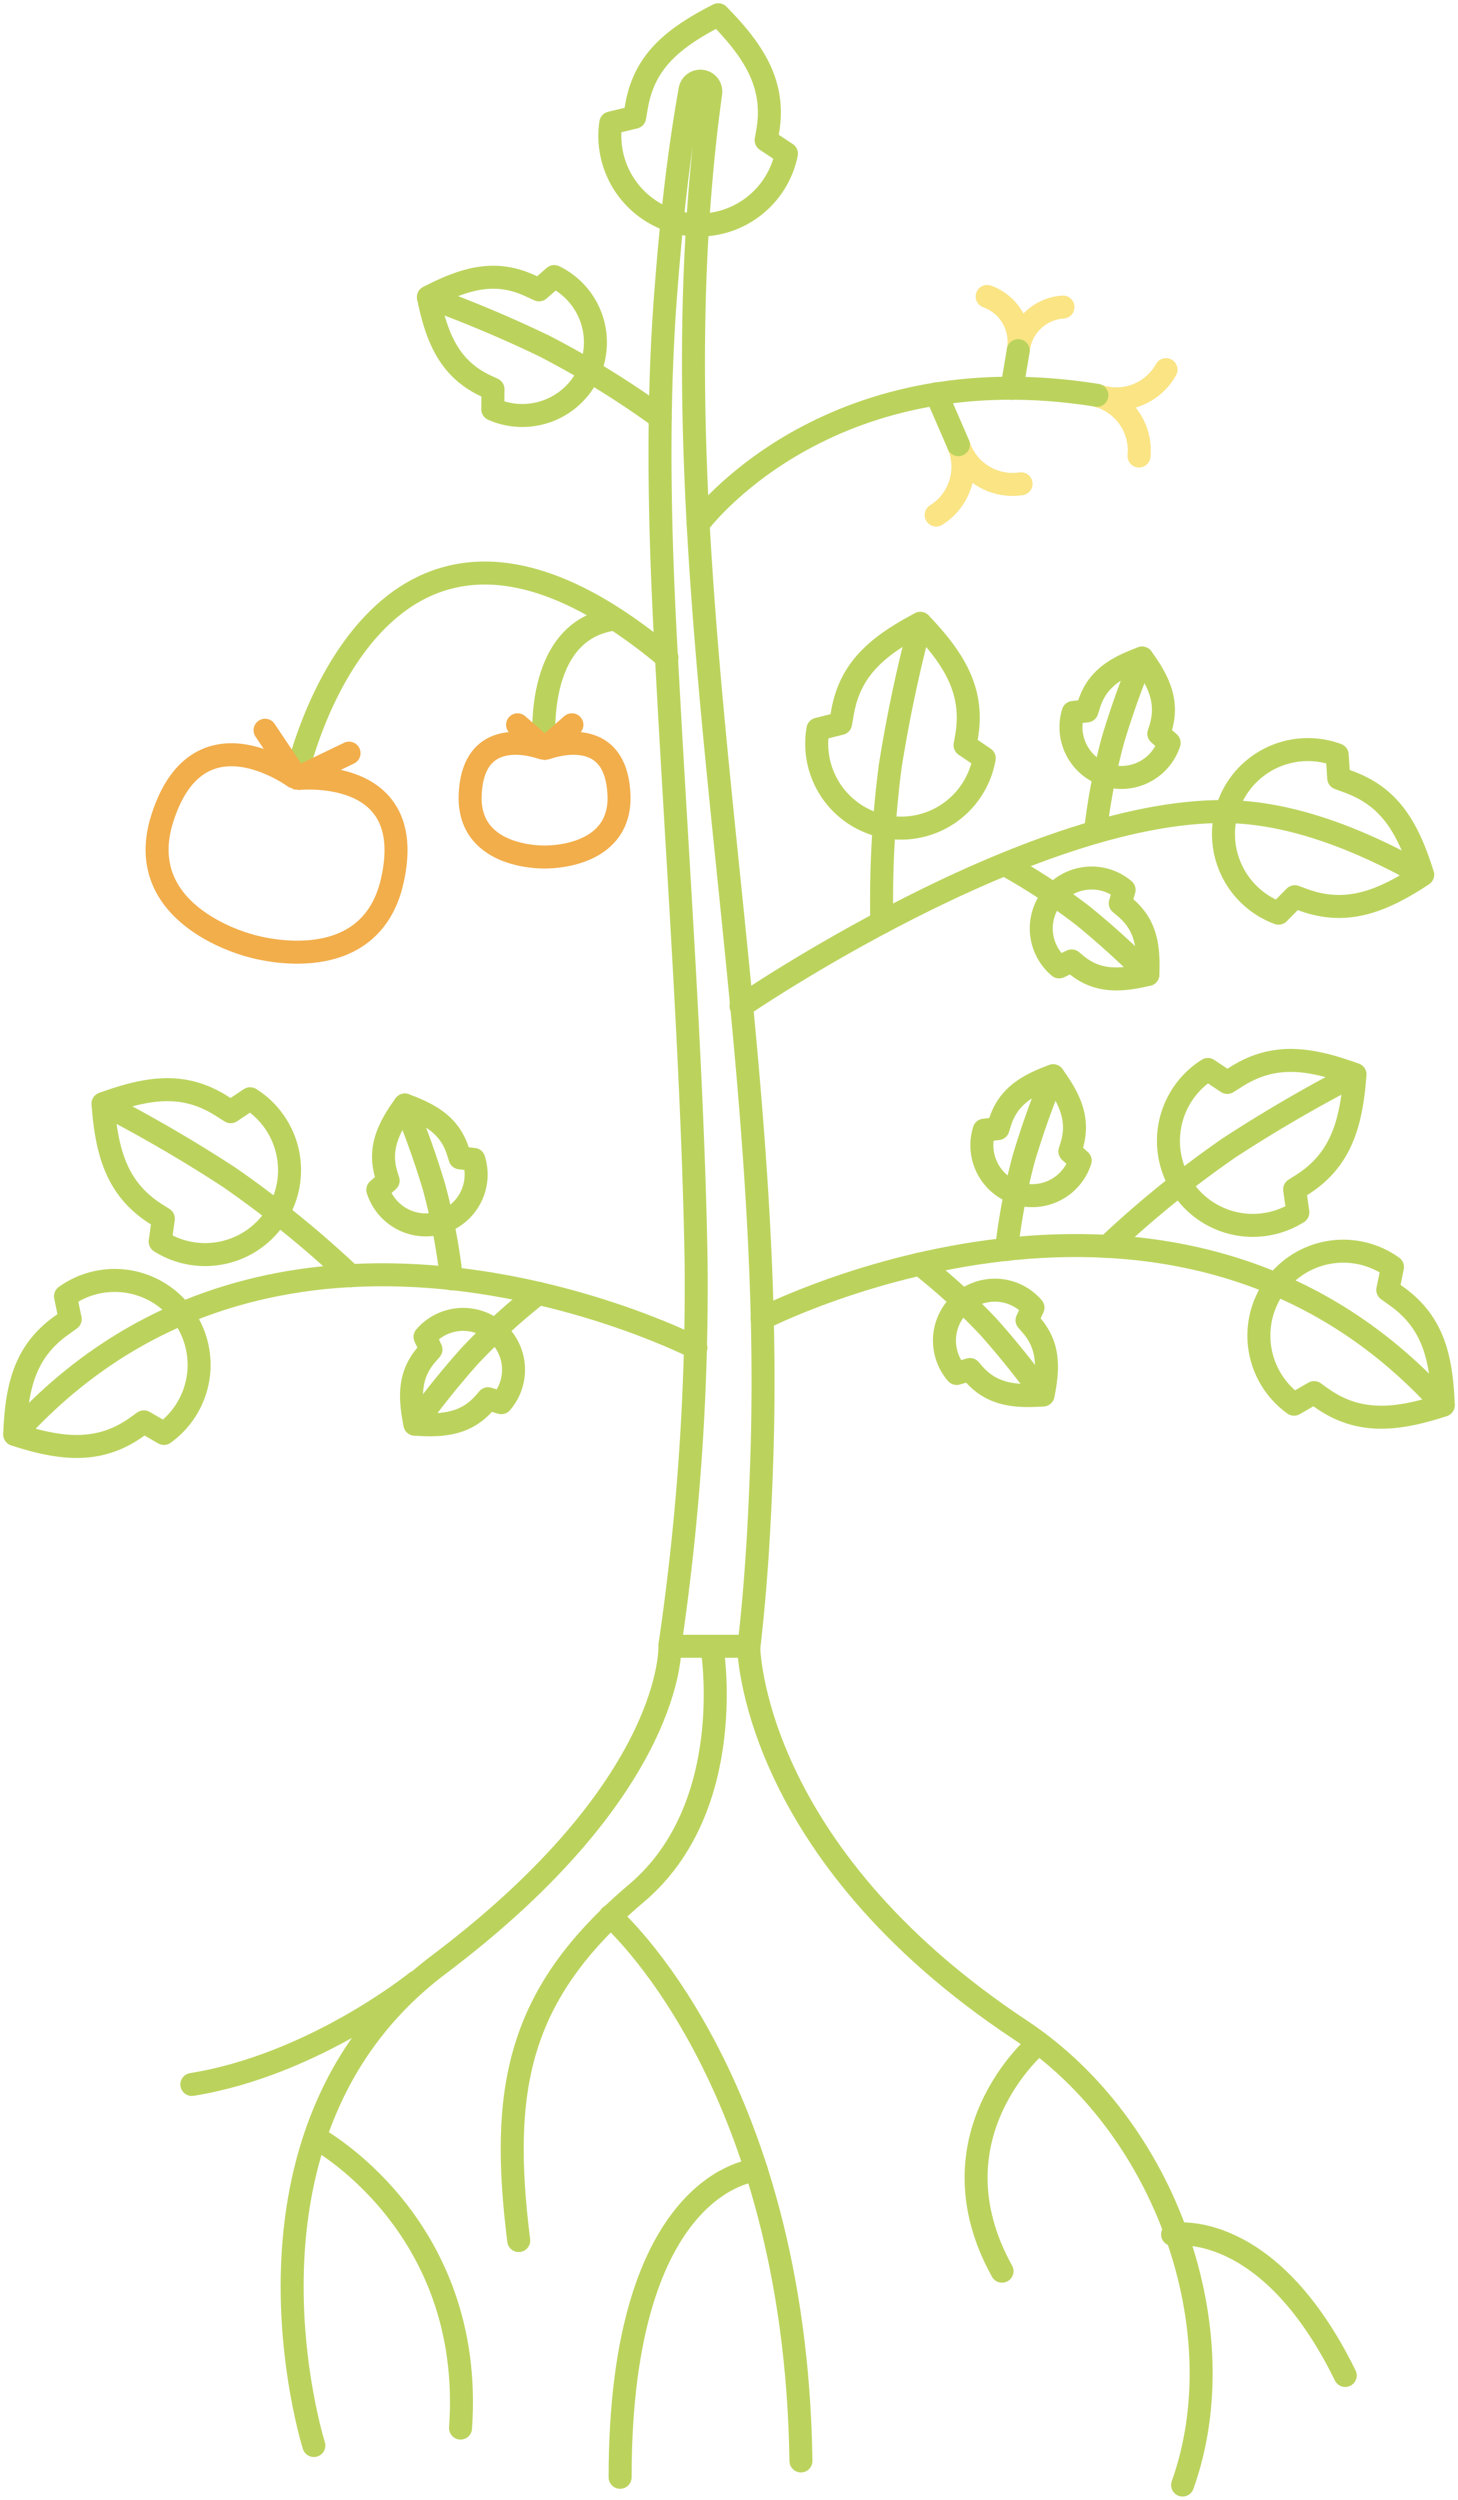 <svg xmlns="http://www.w3.org/2000/svg" xmlns:xlink="http://www.w3.org/1999/xlink" id="plant_nurspray" width="190.177" height="325.935" viewBox="0 0 190.177 325.935"><defs><clipPath id="clip-path"><rect id="Rectangle_1759" data-name="Rectangle 1759" width="190.177" height="325.935" fill="none"></rect></clipPath></defs><g id="Groupe_3913" data-name="Groupe 3913" clip-path="url(#clip-path)"><path id="Trac&#xE9;_3487" data-name="Trac&#xE9; 3487" d="M132.729,276.708c7.135-19.971-1.979-46.634-21.137-59.318-35.323-23.385-35.465-50.1-35.465-50.1" transform="translate(21.525 47.303)" fill="none" stroke="#bbd35d" stroke-linecap="round" stroke-linejoin="round" stroke-width="3"></path><path id="Trac&#xE9;_3488" data-name="Trac&#xE9; 3488" d="M107.247,207.767s-14.335,12.048-4.611,29.616" transform="translate(28.064 58.746)" fill="none" stroke="#bbd35d" stroke-linecap="round" stroke-linejoin="round" stroke-width="3"></path><path id="Trac&#xE9;_3489" data-name="Trac&#xE9; 3489" d="M78.129,167.341s3.6,20.838-9.85,32.2C52.715,212.7,50.472,225.12,52.933,244.82" transform="translate(14.727 47.316)" fill="none" stroke="#bbd35d" stroke-linecap="round" stroke-linejoin="round" stroke-width="3"></path><path id="Trac&#xE9;_3490" data-name="Trac&#xE9; 3490" d="M32.539,271.555s-12.881-40.729,16.292-62.7C79.793,185.53,78.981,167.3,78.981,167.3" transform="translate(8.4 47.305)" fill="none" stroke="#bbd35d" stroke-linecap="round" stroke-linejoin="round" stroke-width="3"></path><path id="Trac&#xE9;_3491" data-name="Trac&#xE9; 3491" d="M32.063,217.267S52.9,228.444,51.005,255.154" transform="translate(9.066 61.432)" fill="none" stroke="#bbd35d" stroke-linecap="round" stroke-linejoin="round" stroke-width="3"></path><path id="Trac&#xE9;_3492" data-name="Trac&#xE9; 3492" d="M119.235,227.135s12.368-2.3,22.519,18.39" transform="translate(33.714 64.201)" fill="none" stroke="#bbd35d" stroke-linecap="round" stroke-linejoin="round" stroke-width="3"></path><path id="Trac&#xE9;_3493" data-name="Trac&#xE9; 3493" d="M48.778,201.465s-13.355,10.8-29.269,13.355" transform="translate(5.516 56.964)" fill="none" stroke="#bbd35d" stroke-linecap="round" stroke-linejoin="round" stroke-width="3"></path><path id="Trac&#xE9;_3494" data-name="Trac&#xE9; 3494" d="M80.4,187.572c-.269,8.325-.718,16.406-1.68,24.744H68.407a2.09,2.09,0,0,1,.038-.4,321,321,0,0,0,3.374-49.886c-.423-24.27-2.412-51.605-3.72-76.08-.988-16.958-1.539-34.16-.154-51.143.667-8.517,1.578-16.971,3.091-25.437a1.361,1.361,0,0,1,2.681.475C65.6,68.956,82.312,128.309,80.4,187.572Z" transform="translate(18.976 2.335)" fill="none" stroke="#bbd35d" stroke-linecap="round" stroke-linejoin="round" stroke-width="3"></path><path id="Trac&#xE9;_3495" data-name="Trac&#xE9; 3495" d="M77.493,136.13s53.752-27.657,88.846,11.272" transform="translate(21.911 35.797)" fill="none" stroke="#bbd35d" stroke-linecap="round" stroke-linejoin="round" stroke-width="3"></path><path id="Trac&#xE9;_3496" data-name="Trac&#xE9; 3496" d="M75.351,107.875S112.67,82.3,138.434,82.49c8.5.063,17.5,3.549,25.736,8.193" transform="translate(21.306 23.324)" fill="none" stroke="#bbd35d" stroke-linecap="round" stroke-linejoin="round" stroke-width="3"></path><path id="Trac&#xE9;_3497" data-name="Trac&#xE9; 3497" d="M135.212,145.616l.874.627c4.772,3.424,9.605,3.1,15.972,1.015l0-.092c-.244-6.407-1.462-10.8-6.06-14.1l-1.172-.841.611-2.982A11.007,11.007,0,0,0,132.6,147.127Z" transform="translate(36.194 35.959)" fill="none" stroke="#bbd35d" stroke-linecap="round" stroke-linejoin="round" stroke-width="3"></path><path id="Trac&#xE9;_3498" data-name="Trac&#xE9; 3498" d="M133.715,95.375l1.008.373c5.507,2.041,10.084.452,15.671-3.244l-.027-.087c-1.929-6.116-4.266-10.031-9.572-12l-1.353-.5-.2-3.038a11.007,11.007,0,0,0-7.649,20.643Z" transform="translate(35.177 21.543)" fill="none" stroke="#bbd35d" stroke-linecap="round" stroke-linejoin="round" stroke-width="3"></path><path id="Trac&#xE9;_3499" data-name="Trac&#xE9; 3499" d="M135.275,124.606l.909-.573c4.969-3.13,6.491-7.73,6.956-14.413l-.087-.032c-6.028-2.187-10.557-2.713-15.344.3l-1.221.77-2.532-1.689A11.007,11.007,0,0,0,135.691,127.6Z" transform="translate(33.595 30.477)" fill="none" stroke="#bbd35d" stroke-linecap="round" stroke-linejoin="round" stroke-width="3"></path><path id="Trac&#xE9;_3500" data-name="Trac&#xE9; 3500" d="M144.9,109.225a187.9,187.9,0,0,0-16.436,9.562,135.673,135.673,0,0,0-15.859,12.854" transform="translate(31.84 30.883)" fill="none" stroke="#bbd35d" stroke-linecap="round" stroke-linejoin="round" stroke-width="3"></path><path id="Trac&#xE9;_3501" data-name="Trac&#xE9; 3501" d="M102.4,79.248l.185-1.06c1.011-5.785-1.382-10-6.026-14.826l-.081.044c-5.666,3-9.093,6.011-10.067,11.585l-.249,1.421-2.95.745A11.007,11.007,0,1,0,104.9,80.945Z" transform="translate(23.481 17.916)" fill="none" stroke="#bbd35d" stroke-linecap="round" stroke-linejoin="round" stroke-width="3"></path><path id="Trac&#xE9;_3502" data-name="Trac&#xE9; 3502" d="M94.705,63.365a187.757,187.757,0,0,0-3.93,18.6,135.709,135.709,0,0,0-1.1,20.384" transform="translate(25.347 17.917)" fill="none" stroke="#bbd35d" stroke-linecap="round" stroke-linejoin="round" stroke-width="3"></path><path id="Trac&#xE9;_3503" data-name="Trac&#xE9; 3503" d="M51.986,42.8l-.845-.391c-4.617-2.138-6.433-5.921-7.575-11.611l.071-.037c4.936-2.548,8.769-3.5,13.216-1.442l1.135.525,1.988-1.732a9.535,9.535,0,0,1-8.016,17.3Z" transform="translate(12.318 7.949)" fill="none" stroke="#bbd35d" stroke-linecap="round" stroke-linejoin="round" stroke-width="3"></path><path id="Trac&#xE9;_3504" data-name="Trac&#xE9; 3504" d="M43.563,30.215a162.834,162.834,0,0,1,15.181,6.391A117.587,117.587,0,0,1,73.795,45.89" transform="translate(12.317 8.543)" fill="none" stroke="#bbd35d" stroke-linecap="round" stroke-linejoin="round" stroke-width="3"></path><path id="Trac&#xE9;_3505" data-name="Trac&#xE9; 3505" d="M111.322,119.207l.194-.612c1.058-3.34-.019-6.022-2.382-9.247l-.051.019c-3.589,1.324-5.857,2.83-6.877,6.048l-.26.821-1.8.205a6.568,6.568,0,0,0,12.522,3.969Z" transform="translate(28.228 30.918)" fill="none" stroke="#bbd35d" stroke-linecap="round" stroke-linejoin="round" stroke-width="3"></path><path id="Trac&#xE9;_3506" data-name="Trac&#xE9; 3506" d="M108.43,109.35a111.828,111.828,0,0,0-3.807,10.688A81.067,81.067,0,0,0,102.346,132" transform="translate(28.938 30.919)" fill="none" stroke="#bbd35d" stroke-linecap="round" stroke-linejoin="round" stroke-width="3"></path><path id="Trac&#xE9;_3507" data-name="Trac&#xE9; 3507" d="M120.368,76.749l.194-.612c1.058-3.34-.019-6.023-2.382-9.247l-.051.019c-3.589,1.324-5.857,2.83-6.877,6.048l-.26.821-1.8.205a6.569,6.569,0,0,0,12.523,3.969Z" transform="translate(30.785 18.913)" fill="none" stroke="#bbd35d" stroke-linecap="round" stroke-linejoin="round" stroke-width="3"></path><path id="Trac&#xE9;_3508" data-name="Trac&#xE9; 3508" d="M117.475,66.892a111.82,111.82,0,0,0-3.807,10.688,81.069,81.069,0,0,0-2.277,11.967" transform="translate(31.496 18.914)" fill="none" stroke="#bbd35d" stroke-linecap="round" stroke-linejoin="round" stroke-width="3"></path><path id="Trac&#xE9;_3509" data-name="Trac&#xE9; 3509" d="M109.843,100.057l.491.413c2.677,2.26,5.568,2.294,9.453,1.351l0-.055c.155-3.823-.366-6.493-2.945-8.671l-.658-.555.5-1.745a6.568,6.568,0,1,0-8.471,10.04Z" transform="translate(29.939 25.234)" fill="none" stroke="#bbd35d" stroke-linecap="round" stroke-linejoin="round" stroke-width="3"></path><path id="Trac&#xE9;_3510" data-name="Trac&#xE9; 3510" d="M120.816,102.209a112.084,112.084,0,0,0-8.408-7.618A80.988,80.988,0,0,0,102.232,87.9" transform="translate(28.906 24.853)" fill="none" stroke="#bbd35d" stroke-linecap="round" stroke-linejoin="round" stroke-width="3"></path><path id="Trac&#xE9;_3511" data-name="Trac&#xE9; 3511" d="M99.362,141.486l.419.486c2.288,2.654,5.137,3.141,9.123,2.822l.01-.053c.756-3.752.663-6.471-1.542-9.028l-.563-.652.772-1.645A6.568,6.568,0,0,0,97.634,142Z" transform="translate(27.155 37.08)" fill="none" stroke="#bbd35d" stroke-linecap="round" stroke-linejoin="round" stroke-width="3"></path><path id="Trac&#xE9;_3512" data-name="Trac&#xE9; 3512" d="M109.612,145.548a111.987,111.987,0,0,0-7.1-8.848,80.9,80.9,0,0,0-8.995-8.215" transform="translate(26.441 36.329)" fill="none" stroke="#bbd35d" stroke-linecap="round" stroke-linejoin="round" stroke-width="3"></path><path id="Trac&#xE9;_3513" data-name="Trac&#xE9; 3513" d="M90.348,139.1S36.6,111.445,1.5,150.374" transform="translate(0.425 36.637)" fill="none" stroke="#bbd35d" stroke-linecap="round" stroke-linejoin="round" stroke-width="3"></path><path id="Trac&#xE9;_3514" data-name="Trac&#xE9; 3514" d="M18.345,148.589l-.874.627c-4.772,3.424-9.605,3.1-15.972,1.015l0-.092c.244-6.407,1.462-10.8,6.06-14.1l1.172-.841-.611-2.982A11.007,11.007,0,1,1,20.958,150.1Z" transform="translate(0.424 36.8)" fill="none" stroke="#bbd35d" stroke-linecap="round" stroke-linejoin="round" stroke-width="3"></path><path id="Trac&#xE9;_3515" data-name="Trac&#xE9; 3515" d="M18.344,127.579l-.909-.573c-4.969-3.13-6.491-7.73-6.956-14.413l.087-.032c6.028-2.187,10.557-2.713,15.344.3l1.221.77,2.532-1.689a11.007,11.007,0,1,1-11.735,18.626Z" transform="translate(2.963 31.318)" fill="none" stroke="#bbd35d" stroke-linecap="round" stroke-linejoin="round" stroke-width="3"></path><path id="Trac&#xE9;_3516" data-name="Trac&#xE9; 3516" d="M10.474,112.2a187.9,187.9,0,0,1,16.436,9.562,135.673,135.673,0,0,1,15.859,12.854" transform="translate(2.962 31.724)" fill="none" stroke="#bbd35d" stroke-linecap="round" stroke-linejoin="round" stroke-width="3"></path><path id="Trac&#xE9;_3517" data-name="Trac&#xE9; 3517" d="M39.764,122.179l-.194-.612c-1.058-3.34.019-6.023,2.382-9.247l.051.019c3.589,1.324,5.857,2.83,6.877,6.048l.26.821,1.8.205a6.568,6.568,0,0,1-12.522,3.969Z" transform="translate(10.864 31.759)" fill="none" stroke="#bbd35d" stroke-linecap="round" stroke-linejoin="round" stroke-width="3"></path><path id="Trac&#xE9;_3518" data-name="Trac&#xE9; 3518" d="M41.168,112.322a111.825,111.825,0,0,1,3.807,10.688,81.069,81.069,0,0,1,2.277,11.967" transform="translate(11.64 31.759)" fill="none" stroke="#bbd35d" stroke-linecap="round" stroke-linejoin="round" stroke-width="3"></path><path id="Trac&#xE9;_3519" data-name="Trac&#xE9; 3519" d="M51.827,144.458l-.419.486c-2.288,2.654-5.137,3.141-9.123,2.822l-.01-.053c-.756-3.752-.663-6.471,1.542-9.028l.563-.652-.772-1.645a6.568,6.568,0,0,1,9.948,8.58Z" transform="translate(11.832 37.92)" fill="none" stroke="#bbd35d" stroke-linecap="round" stroke-linejoin="round" stroke-width="3"></path><path id="Trac&#xE9;_3520" data-name="Trac&#xE9; 3520" d="M42.193,148.521a111.987,111.987,0,0,1,7.1-8.848,80.9,80.9,0,0,1,8.995-8.215" transform="translate(11.93 37.17)" fill="none" stroke="#bbd35d" stroke-linecap="round" stroke-linejoin="round" stroke-width="3"></path><path id="Trac&#xE9;_3521" data-name="Trac&#xE9; 3521" d="M30.143,84.676S40.4,37.439,78.473,69.265" transform="translate(8.523 16.469)" fill="none" stroke="#bbd35d" stroke-linecap="round" stroke-linejoin="round" stroke-width="3"></path><path id="Trac&#xE9;_3522" data-name="Trac&#xE9; 3522" d="M55.378,79.555s-1.634-15.213,9.164-16.633" transform="translate(15.633 17.791)" fill="none" stroke="#bbd35d" stroke-linecap="round" stroke-linejoin="round" stroke-width="3"></path><path id="Trac&#xE9;_3523" data-name="Trac&#xE9; 3523" d="M34.2,79.846s-13.166-10.022-17.737,5.8c-3.372,12.376,11.795,16,11.795,16l-.053-.014s14.907,4.577,18.28-7.8c4.091-15.954-12.34-14-12.34-14Z" transform="translate(4.517 21.692)" fill="none" stroke="#f2ae4b" stroke-linecap="round" stroke-width="3"></path><path id="Trac&#xE9;_3524" data-name="Trac&#xE9; 3524" d="M37.906,77.211l-6.773,3.263-4.18-6.248" transform="translate(7.621 20.988)" fill="none" stroke="#f2ae4b" stroke-linecap="round" stroke-linejoin="round" stroke-width="3"></path><path id="Trac&#xE9;_3525" data-name="Trac&#xE9; 3525" d="M57.5,76.269s9.577-3.875,9.732,6.407c0,8.009-9.732,7.7-9.732,7.7h.035s-9.732.309-9.732-7.7c.155-10.283,9.732-6.407,9.732-6.407Z" transform="translate(13.515 21.363)" fill="none" stroke="#f2ae4b" stroke-linecap="round" stroke-width="3"></path><path id="Trac&#xE9;_3526" data-name="Trac&#xE9; 3526" d="M59.718,73.671l-3.544,3.077L52.63,73.671" transform="translate(14.881 20.831)" fill="none" stroke="#f2ae4b" stroke-linecap="round" stroke-linejoin="round" stroke-width="3"></path><path id="Trac&#xE9;_3527" data-name="Trac&#xE9; 3527" d="M110.271,31.518a6.279,6.279,0,0,0-5.839,5.688,6.279,6.279,0,0,0-4.052-7.073" transform="translate(28.383 8.52)" fill="none" stroke="#fae484" stroke-linecap="round" stroke-width="3"></path><path id="Trac&#xE9;_3528" data-name="Trac&#xE9; 3528" d="M95.195,54.376A7.416,7.416,0,0,0,98.1,45.2a7.415,7.415,0,0,0,8.166,5.1" transform="translate(26.916 12.779)" fill="none" stroke="#fae484" stroke-linecap="round" stroke-width="3"></path><path id="Trac&#xE9;_3529" data-name="Trac&#xE9; 3529" d="M117.034,48.832a7.417,7.417,0,0,0-5.5-7.9,7.414,7.414,0,0,0,9.023-3.357" transform="translate(31.536 10.624)" fill="none" stroke="#fae484" stroke-linecap="round" stroke-width="3"></path><path id="Trac&#xE9;_3530" data-name="Trac&#xE9; 3530" d="M71,57.148S87.476,34.7,123,40.382" transform="translate(20.074 11.157)" fill="none" stroke="#bbd35d" stroke-linecap="round" stroke-linejoin="round" stroke-width="3"></path><line id="Ligne_2379" data-name="Ligne 2379" x1="0.829" y2="4.919" transform="translate(131.987 45.72)" fill="none" stroke="#bbd35d" stroke-linecap="round" stroke-linejoin="round" stroke-width="3"></line><line id="Ligne_2380" data-name="Ligne 2380" x1="2.876" y1="6.627" transform="translate(122.137 51.35)" fill="none" stroke="#bbd35d" stroke-linecap="round" stroke-linejoin="round" stroke-width="3"></line><path id="Trac&#xE9;_3531" data-name="Trac&#xE9; 3531" d="M82.411,17.858l.19-1.088c1.038-5.942-1.509-10.285-6.437-15.27l-.085.044C70.114,4.6,66.509,7.676,65.51,13.4l-.255,1.46-3.112.752a11.635,11.635,0,0,0,22.914,4Z" transform="translate(17.524 0.424)" fill="none" stroke="#bbd35d" stroke-linecap="round" stroke-linejoin="round" stroke-width="3"></path><path id="Trac&#xE9;_3532" data-name="Trac&#xE9; 3532" d="M62.06,194.764S86.213,215.65,86.924,265.8" transform="translate(17.548 55.07)" fill="none" stroke="#bbd35d" stroke-linecap="round" stroke-linejoin="round" stroke-width="3"></path><path id="Trac&#xE9;_3533" data-name="Trac&#xE9; 3533" d="M80.817,220.571s-17.76,1.137-17.76,40.065" transform="translate(17.829 62.367)" fill="none" stroke="#bbd35d" stroke-linecap="round" stroke-linejoin="round" stroke-width="3"></path></g></svg>